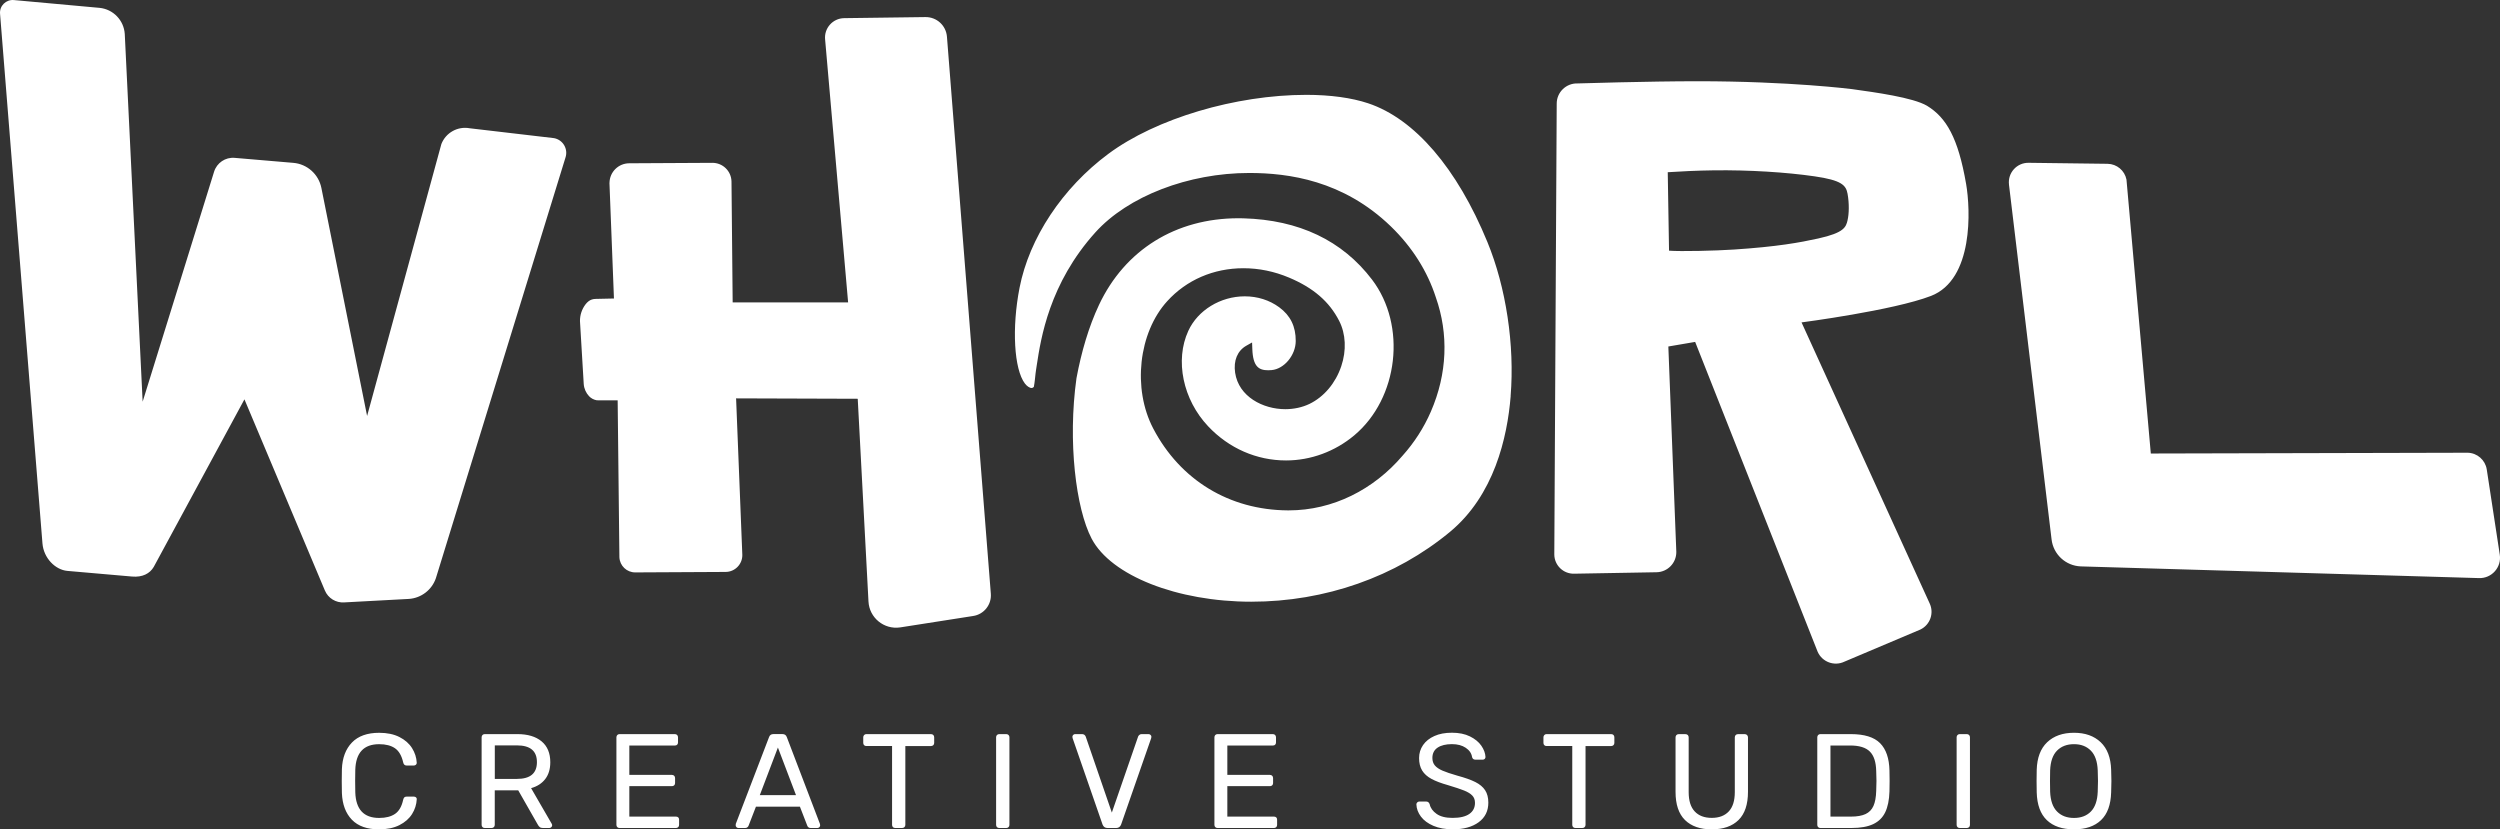 <?xml version="1.0" encoding="UTF-8"?>
<svg id="Layer_2" data-name="Layer 2" xmlns="http://www.w3.org/2000/svg" viewBox="0 0 1046.98 347.32">
  <rect x="0" y="0" width="1046.98" height="347.32" fill="#333333" stroke="none"/>
  <defs>
    <style>
      .cls-1 {
        fill: #fff;
      }
    </style>
  </defs>
  <g id="Layer_1-2" data-name="Layer 1">
    <path class="cls-1" d="M632.66,165.84c-1.41,17.52-6.97,41.61-25.43,56.91-22.75,18.85-52.3,29.24-83.21,29.24s-58.72-10.87-66.87-26.44c-6.57-12.55-10.04-40.68-6.33-67.18,2.03-10.92,5.13-21.55,9.43-30.68,10.86-23.06,32.14-36.29,58.4-36.29.69,0,1.37,0,2.05.03,23.3.65,41.44,9.29,53.9,25.67,14.59,19.2,11.1,49.69-7.48,65.25-8.08,6.76-18.22,10.48-28.53,10.48-12.33,0-23.92-5.07-32.62-14.29-10.58-11.19-14-27.64-8.31-39.99,3.97-8.64,13.47-14.45,23.63-14.45,5.35,0,10.34,1.58,14.43,4.58,4.69,3.44,6.96,8.06,6.92,14.14-.02,5.91-4.83,11.71-10.1,12.17-.51.04-.99.07-1.43.07-3.91,0-6.39-1.49-6.65-8.91l-.1-2.73-2.38,1.34c-3.75,2.11-5.47,6.24-4.72,11.34,1.48,10.02,11.68,15.26,21,15.26,3.62,0,7.11-.76,10.1-2.19,6.09-2.94,10.96-8.7,13.35-15.81,2.23-6.61,1.91-13.53-.88-18.98-4.13-8.08-10.8-13.84-20.98-18.12-6.2-2.61-12.62-3.93-19.11-3.93-12.48,0-23.81,4.89-31.89,13.77-12.06,13.22-14.64,36.67-5.88,53.37,11.33,21.61,31.87,34.1,56.34,34.27h.41c18.46,0,35.58-8.72,47.65-22.9,4.83-5.39,8.88-11.6,11.85-18.44,6.93-15.95,7.48-32.58,2.09-47.88-3.49-10.81-9.81-20.98-18.87-29.74-19.93-19.24-42.81-22.34-59.29-22.34-25.5,0-50.77,9.75-64.39,24.84-19.37,21.47-22.87,44.49-24.56,55.55-.12.77-.23,1.49-.33,2.15-.08.47-.14,1-.21,1.55-.12.98-.32,3.57-.7,5.48-.21.22-.45.4-.73.46-.07.02-.15.02-.23.02-.8,0-1.96-.78-2.78-1.86-4.57-6.03-5.53-23.27-2.25-40.1,4.07-20.87,17.98-41.85,37.21-56.11,19.91-14.78,53.23-24.7,82.92-24.7,9.98,0,18.92,1.22,25.85,3.53,19.47,6.49,37.21,27.12,49.95,58.1,7.82,19.01,11.46,43.12,9.73,64.48ZM.02,5.74l17.76,221.82c.49,6.17,5.38,11.09,10.46,11.53l27.08,2.36c4.33.38,7.43-1.23,9.07-4.04l37.98-70.17,33.68,80.04c1.36,3.24,4.63,5.25,8.13,5l27.09-1.46c5.15-.36,9.59-3.77,11.27-8.66l54.26-176.12c1.24-3.62-1.02-7.49-4.78-8.19l-35.29-4.13c-5.04-.94-10.03,1.83-11.89,6.61l-31.1,113.87-19.15-95.51c-1.15-5.72-5.94-10-11.75-10.49l-24.58-2.09c-3.87-.33-7.44,2.08-8.6,5.79l-29.92,96.32L52.25,14.2c-.39-5.73-4.85-10.34-10.56-10.91L5.85.03C2.55-.3-.25,2.44.02,5.74ZM255.23,76.54l1.89,48.47-7.72.17c-1.03.02-2.06.32-2.88.96-.49.38-.93.81-1.3,1.31-1.53,2.01-2.36,4.48-2.33,7.04l1.57,26.31c.13,1.94.94,3.75,2.24,5.13.86.91,2.01,1.5,3.25,1.71l8.72.03.73,65.71c.15,3.56,3.09,6.36,6.65,6.34l37.84-.2c3.89-.02,7.03-3.21,6.99-7.1l-2.61-65.59,50.94.17,4.5,84.89c.35,6.82,6.51,11.86,13.27,10.86l30.55-4.78c4.54-.67,7.78-4.75,7.42-9.32l-18.38-233.29c-.37-4.68-4.3-8.27-9-8.21l-34.04.45c-4.82.06-8.52,4.28-7.97,9.06l9.62,109.97h-48.35l-.49-50.63c-.09-4.36-3.66-7.83-8.02-7.81l-34.82.19c-4.52.02-8.19,3.66-8.25,8.18ZM841.34,77.3l17.85,148.65c.75,6.23,5.91,11,12.19,11.25l166.75,4.9c5.38.21,9.6-4.55,8.75-9.87l-5.45-35.66c-.63-3.94-3.99-6.88-7.99-6.97l-132.7.33-10.19-114.72c-.75-3.79-4.04-6.54-7.9-6.61l-33.06-.42c-4.95-.09-8.83,4.21-8.24,9.13ZM808.64,123.95c-15.78,6.07-54.17,11.07-54.17,11.07l53.64,117.65c1.95,4.1.22,9-3.86,10.97l-31.8,13.45c-4.25,2.05-9.35.16-11.24-4.16l-51.29-129.74-11.23,1.92,3.34,86.05c.03,4.62-3.65,8.4-8.27,8.49l-34.56.61c-4.51.09-8.23-3.52-8.27-8.04l1.01-188.75c-.04-4.82,3.95-8.7,8.76-8.53,0,0,29.58-.92,50.23-.92,38.82,0,64.68,3.3,64.68,3.3,9.73,1.36,25.53,3.51,31.4,6.97,8.09,4.94,13.04,13.4,16.39,32.78,1.83,10.59,3.18,39.98-14.76,46.88ZM773.74,92.24c.62-2.58.75-6.98,0-11.11-.65-3.56-2.48-5.65-13.85-7.29-11.96-1.73-27.36-2.69-42.15-2.51-6.6.08-14.94.48-19.3.79l.54,32.86c4.88.38,19.52.04,27.26-.48,17.97-1.19,27.42-2.9,35.28-4.64,10.87-2.41,11.55-4.79,12.23-7.62ZM158.8,347.32c3.33,0,6.16-.59,8.48-1.77,2.32-1.18,4.08-2.72,5.28-4.63,1.2-1.91,1.85-3.97,1.97-6.18.04-.34-.07-.61-.31-.81s-.53-.31-.87-.31h-3.09c-.37,0-.67.09-.9.28-.22.19-.39.53-.51,1.01-.6,2.81-1.73,4.78-3.4,5.93-1.67,1.14-3.89,1.71-6.66,1.71-6.44,0-9.77-3.58-10-10.73-.04-1.09-.06-2.68-.06-4.77s.02-3.65.06-4.66c.22-7.15,3.56-10.73,10-10.73,2.77,0,4.98.57,6.63,1.71,1.65,1.14,2.79,3.12,3.43,5.93.19.86.65,1.29,1.4,1.29h3.09c.3,0,.57-.1.82-.31.24-.21.36-.46.36-.76v-.11c-.11-2.17-.77-4.21-1.97-6.12-1.2-1.91-2.96-3.45-5.28-4.63-2.32-1.18-5.15-1.77-8.48-1.77-4.98,0-8.78,1.36-11.4,4.07-2.62,2.72-4.03,6.43-4.21,11.15-.04,1.05-.06,2.73-.06,5.06s.02,3.93.06,4.94c.19,4.76,1.58,8.48,4.18,11.18,2.6,2.7,6.41,4.04,11.43,4.04ZM203,346.76h2.86c.37,0,.69-.12.95-.36s.39-.55.39-.93v-14.49h9.83l8.14,14.27c.26.49.55.86.87,1.12.32.26.76.39,1.32.39h2.7c.3,0,.57-.11.82-.34.24-.22.36-.49.36-.79,0-.19-.06-.39-.17-.62l-8.65-14.94c2.55-.71,4.52-1.99,5.93-3.82,1.4-1.83,2.11-4.17,2.11-7.02,0-3.82-1.22-6.74-3.65-8.76-2.44-2.02-5.8-3.03-10.11-3.03h-13.7c-.37,0-.68.12-.93.37-.24.24-.37.57-.37.98v36.68c0,.37.12.68.37.93.24.24.55.36.93.36ZM207.22,326.2v-14.04h9.27c5.58,0,8.37,2.34,8.37,7.02s-2.79,7.02-8.37,7.02h-9.27ZM259.45,346.76h23.65c.37,0,.68-.12.93-.36s.37-.55.37-.93v-2.19c0-.41-.11-.73-.34-.95-.22-.22-.54-.34-.95-.34h-19.55v-12.75h17.86c.37,0,.68-.12.93-.36s.37-.55.37-.93v-2.08c0-.41-.12-.74-.37-.98s-.55-.37-.93-.37h-17.86v-12.3h19.1c.41,0,.73-.12.95-.36s.34-.55.34-.93v-2.14c0-.41-.12-.74-.37-.98s-.55-.37-.93-.37h-23.2c-.37,0-.68.12-.93.37-.24.24-.37.57-.37.98v36.68c0,.37.12.68.37.93.24.24.55.36.93.36ZM309.22,346.76h2.86c.37,0,.68-.1.93-.31.24-.2.4-.42.48-.64l3.09-7.98h18.42l3.09,7.98c.07.22.22.44.45.64.22.21.54.31.95.31h2.86c.3,0,.56-.11.79-.34s.34-.49.34-.79l-.11-.62-13.87-36.34c-.3-.82-.9-1.24-1.8-1.24h-3.82c-.9,0-1.5.41-1.8,1.24l-13.93,36.34c-.04.11-.06.32-.06.62s.11.56.34.79c.22.22.49.34.79.34ZM318.2,333l7.58-19.94,7.58,19.94h-15.16ZM374.88,346.76h2.92c.37,0,.69-.12.96-.36.26-.24.39-.55.39-.93v-33.03h10.73c.37,0,.69-.12.96-.36.26-.24.39-.55.39-.93v-2.36c0-.41-.12-.74-.37-.98s-.57-.37-.98-.37h-27.07c-.37,0-.68.13-.93.39-.24.26-.36.58-.36.95v2.36c0,.38.12.68.36.93s.55.36.93.36h10.78v33.03c0,.37.12.68.36.93s.55.36.93.36ZM418.46,346.76h2.98c.37,0,.68-.12.93-.36.24-.24.37-.55.37-.93v-36.73c0-.37-.12-.68-.37-.93-.24-.24-.55-.37-.93-.37h-2.98c-.37,0-.68.12-.93.37-.24.24-.37.55-.37.93v36.73c0,.37.12.68.37.93.24.24.55.36.93.36ZM463.84,346.76h3.65c.97,0,1.65-.49,2.02-1.46l12.58-36.11.11-.62c0-.3-.12-.56-.36-.79-.24-.22-.52-.34-.82-.34h-2.92c-.37,0-.69.11-.95.34-.26.23-.43.45-.51.67l-11.01,31.85-10.95-31.85c-.3-.67-.81-1.01-1.52-1.01h-2.92c-.3,0-.56.11-.79.34-.22.23-.34.49-.34.79l.11.62,12.52,36.11c.37.97,1.07,1.46,2.08,1.46ZM509.9,346.76h23.65c.37,0,.68-.12.93-.36.24-.24.36-.55.36-.93v-2.19c0-.41-.11-.73-.34-.95-.23-.22-.55-.34-.95-.34h-19.55v-12.75h17.86c.37,0,.68-.12.93-.36s.37-.55.37-.93v-2.08c0-.41-.12-.74-.37-.98s-.55-.37-.93-.37h-17.86v-12.3h19.09c.41,0,.73-.12.95-.36.23-.24.34-.55.34-.93v-2.14c0-.41-.12-.74-.37-.98-.24-.24-.55-.37-.93-.37h-23.19c-.37,0-.68.12-.93.37-.24.24-.37.57-.37.98v36.68c0,.37.12.68.37.93.24.24.55.36.93.36ZM608.36,347.32c4.57,0,8.2-.99,10.9-2.98,2.7-1.98,4.04-4.72,4.04-8.2,0-2.1-.45-3.83-1.35-5.2s-2.27-2.51-4.1-3.43-4.34-1.81-7.53-2.67c-2.74-.79-4.81-1.49-6.24-2.11-1.42-.62-2.48-1.34-3.17-2.16-.69-.82-1.04-1.87-1.04-3.14,0-1.91.73-3.35,2.19-4.33,1.46-.97,3.46-1.46,6.01-1.46,2.32,0,4.25.51,5.78,1.54s2.42,2.33,2.64,3.9c.19.71.67,1.07,1.46,1.07h2.98c.37,0,.66-.11.87-.34.2-.22.31-.49.31-.79-.08-1.57-.66-3.15-1.74-4.72-1.09-1.57-2.68-2.87-4.77-3.9-2.1-1.03-4.61-1.54-7.53-1.54s-5.3.46-7.36,1.38c-2.06.92-3.64,2.18-4.75,3.79-1.1,1.61-1.66,3.42-1.66,5.45s.43,3.84,1.29,5.22c.86,1.39,2.15,2.55,3.87,3.48,1.72.94,4.04,1.82,6.96,2.64,3,.9,5.24,1.65,6.74,2.25s2.63,1.29,3.4,2.08c.77.79,1.15,1.82,1.15,3.09,0,1.99-.79,3.53-2.36,4.63-1.57,1.1-3.91,1.66-7.02,1.66-2.89,0-5.12-.56-6.71-1.69-1.59-1.12-2.56-2.47-2.89-4.04-.26-.75-.75-1.12-1.46-1.12h-2.87c-.34,0-.63.12-.87.36-.24.25-.36.52-.36.82.07,1.84.71,3.55,1.91,5.14s2.93,2.87,5.2,3.85c2.27.97,4.95,1.46,8.06,1.46ZM659.75,346.76h2.92c.37,0,.69-.12.95-.36.26-.24.39-.55.39-.93v-33.03h10.73c.37,0,.69-.12.95-.36.26-.24.39-.55.39-.93v-2.36c0-.41-.12-.74-.36-.98-.25-.24-.57-.37-.98-.37h-27.07c-.37,0-.68.13-.93.39-.24.26-.36.58-.36.95v2.36c0,.38.12.68.36.93s.55.36.93.36h10.78v33.03c0,.37.12.68.36.93s.55.36.93.36ZM716.87,347.32c4.83,0,8.57-1.3,11.21-3.9,2.64-2.6,3.96-6.54,3.96-11.82v-22.8c0-.37-.12-.69-.37-.95-.24-.26-.55-.39-.93-.39h-2.92c-.37,0-.68.12-.93.37-.25.24-.37.57-.37.98v22.92c0,3.59-.84,6.29-2.53,8.09-1.69,1.8-4.06,2.7-7.13,2.7s-5.45-.9-7.13-2.7c-1.69-1.8-2.53-4.49-2.53-8.09v-22.92c0-.41-.12-.74-.36-.98-.25-.24-.57-.37-.98-.37h-2.86c-.38,0-.68.12-.93.37s-.37.57-.37.98v22.8c0,5.28,1.32,9.22,3.96,11.82,2.64,2.6,6.38,3.9,11.21,3.9ZM762.36,346.76h13.03c3.78,0,6.81-.54,9.1-1.63,2.29-1.09,3.96-2.74,5.03-4.97,1.07-2.23,1.66-5.12,1.77-8.68.04-1.12.06-2.6.06-4.44s-.02-3.29-.06-4.38c-.11-5.09-1.42-8.9-3.93-11.43-2.51-2.53-6.59-3.79-12.25-3.79h-12.75c-.38,0-.68.12-.93.37s-.37.57-.37.98v36.68c0,.37.12.68.37.93s.55.36.93.36ZM766.58,341.98v-29.77h8.26c3.82,0,6.57.85,8.26,2.56,1.69,1.7,2.56,4.41,2.64,8.12.07,2.17.11,3.56.11,4.16,0,.56-.04,1.97-.11,4.21-.08,2.62-.46,4.71-1.15,6.26-.69,1.55-1.8,2.69-3.31,3.4-1.52.71-3.57,1.07-6.15,1.07h-8.54ZM820.72,346.76h2.98c.37,0,.68-.12.93-.36s.37-.55.37-.93v-36.73c0-.37-.12-.68-.37-.93s-.55-.37-.93-.37h-2.98c-.38,0-.68.12-.93.37s-.37.55-.37.93v36.73c0,.37.12.68.37.93s.55.36.93.36ZM868.57,347.32c4.87,0,8.64-1.28,11.32-3.85,2.68-2.56,4.09-6.43,4.24-11.6.07-2.25.11-3.84.11-4.77s-.04-2.55-.11-4.72c-.15-5.06-1.61-8.9-4.38-11.54-2.77-2.64-6.5-3.96-11.18-3.96s-8.46,1.32-11.23,3.96c-2.77,2.64-4.23,6.49-4.38,11.54-.04,1.09-.06,2.66-.06,4.72s.02,3.65.06,4.77c.15,5.17,1.56,9.04,4.24,11.6,2.68,2.57,6.47,3.85,11.37,3.85ZM868.57,342.55c-2.96,0-5.33-.9-7.1-2.7-1.78-1.8-2.74-4.55-2.89-8.26-.04-1.12-.06-2.62-.06-4.49s.02-3.41.06-4.49c.15-3.71,1.11-6.46,2.89-8.26,1.78-1.8,4.15-2.7,7.1-2.7s5.27.9,7.05,2.7c1.78,1.8,2.74,4.55,2.89,8.26.08,2.17.11,3.67.11,4.49,0,.75-.04,2.25-.11,4.49-.15,3.71-1.1,6.46-2.86,8.26-1.76,1.8-4.12,2.7-7.08,2.7Z"/>
  </g>
</svg>